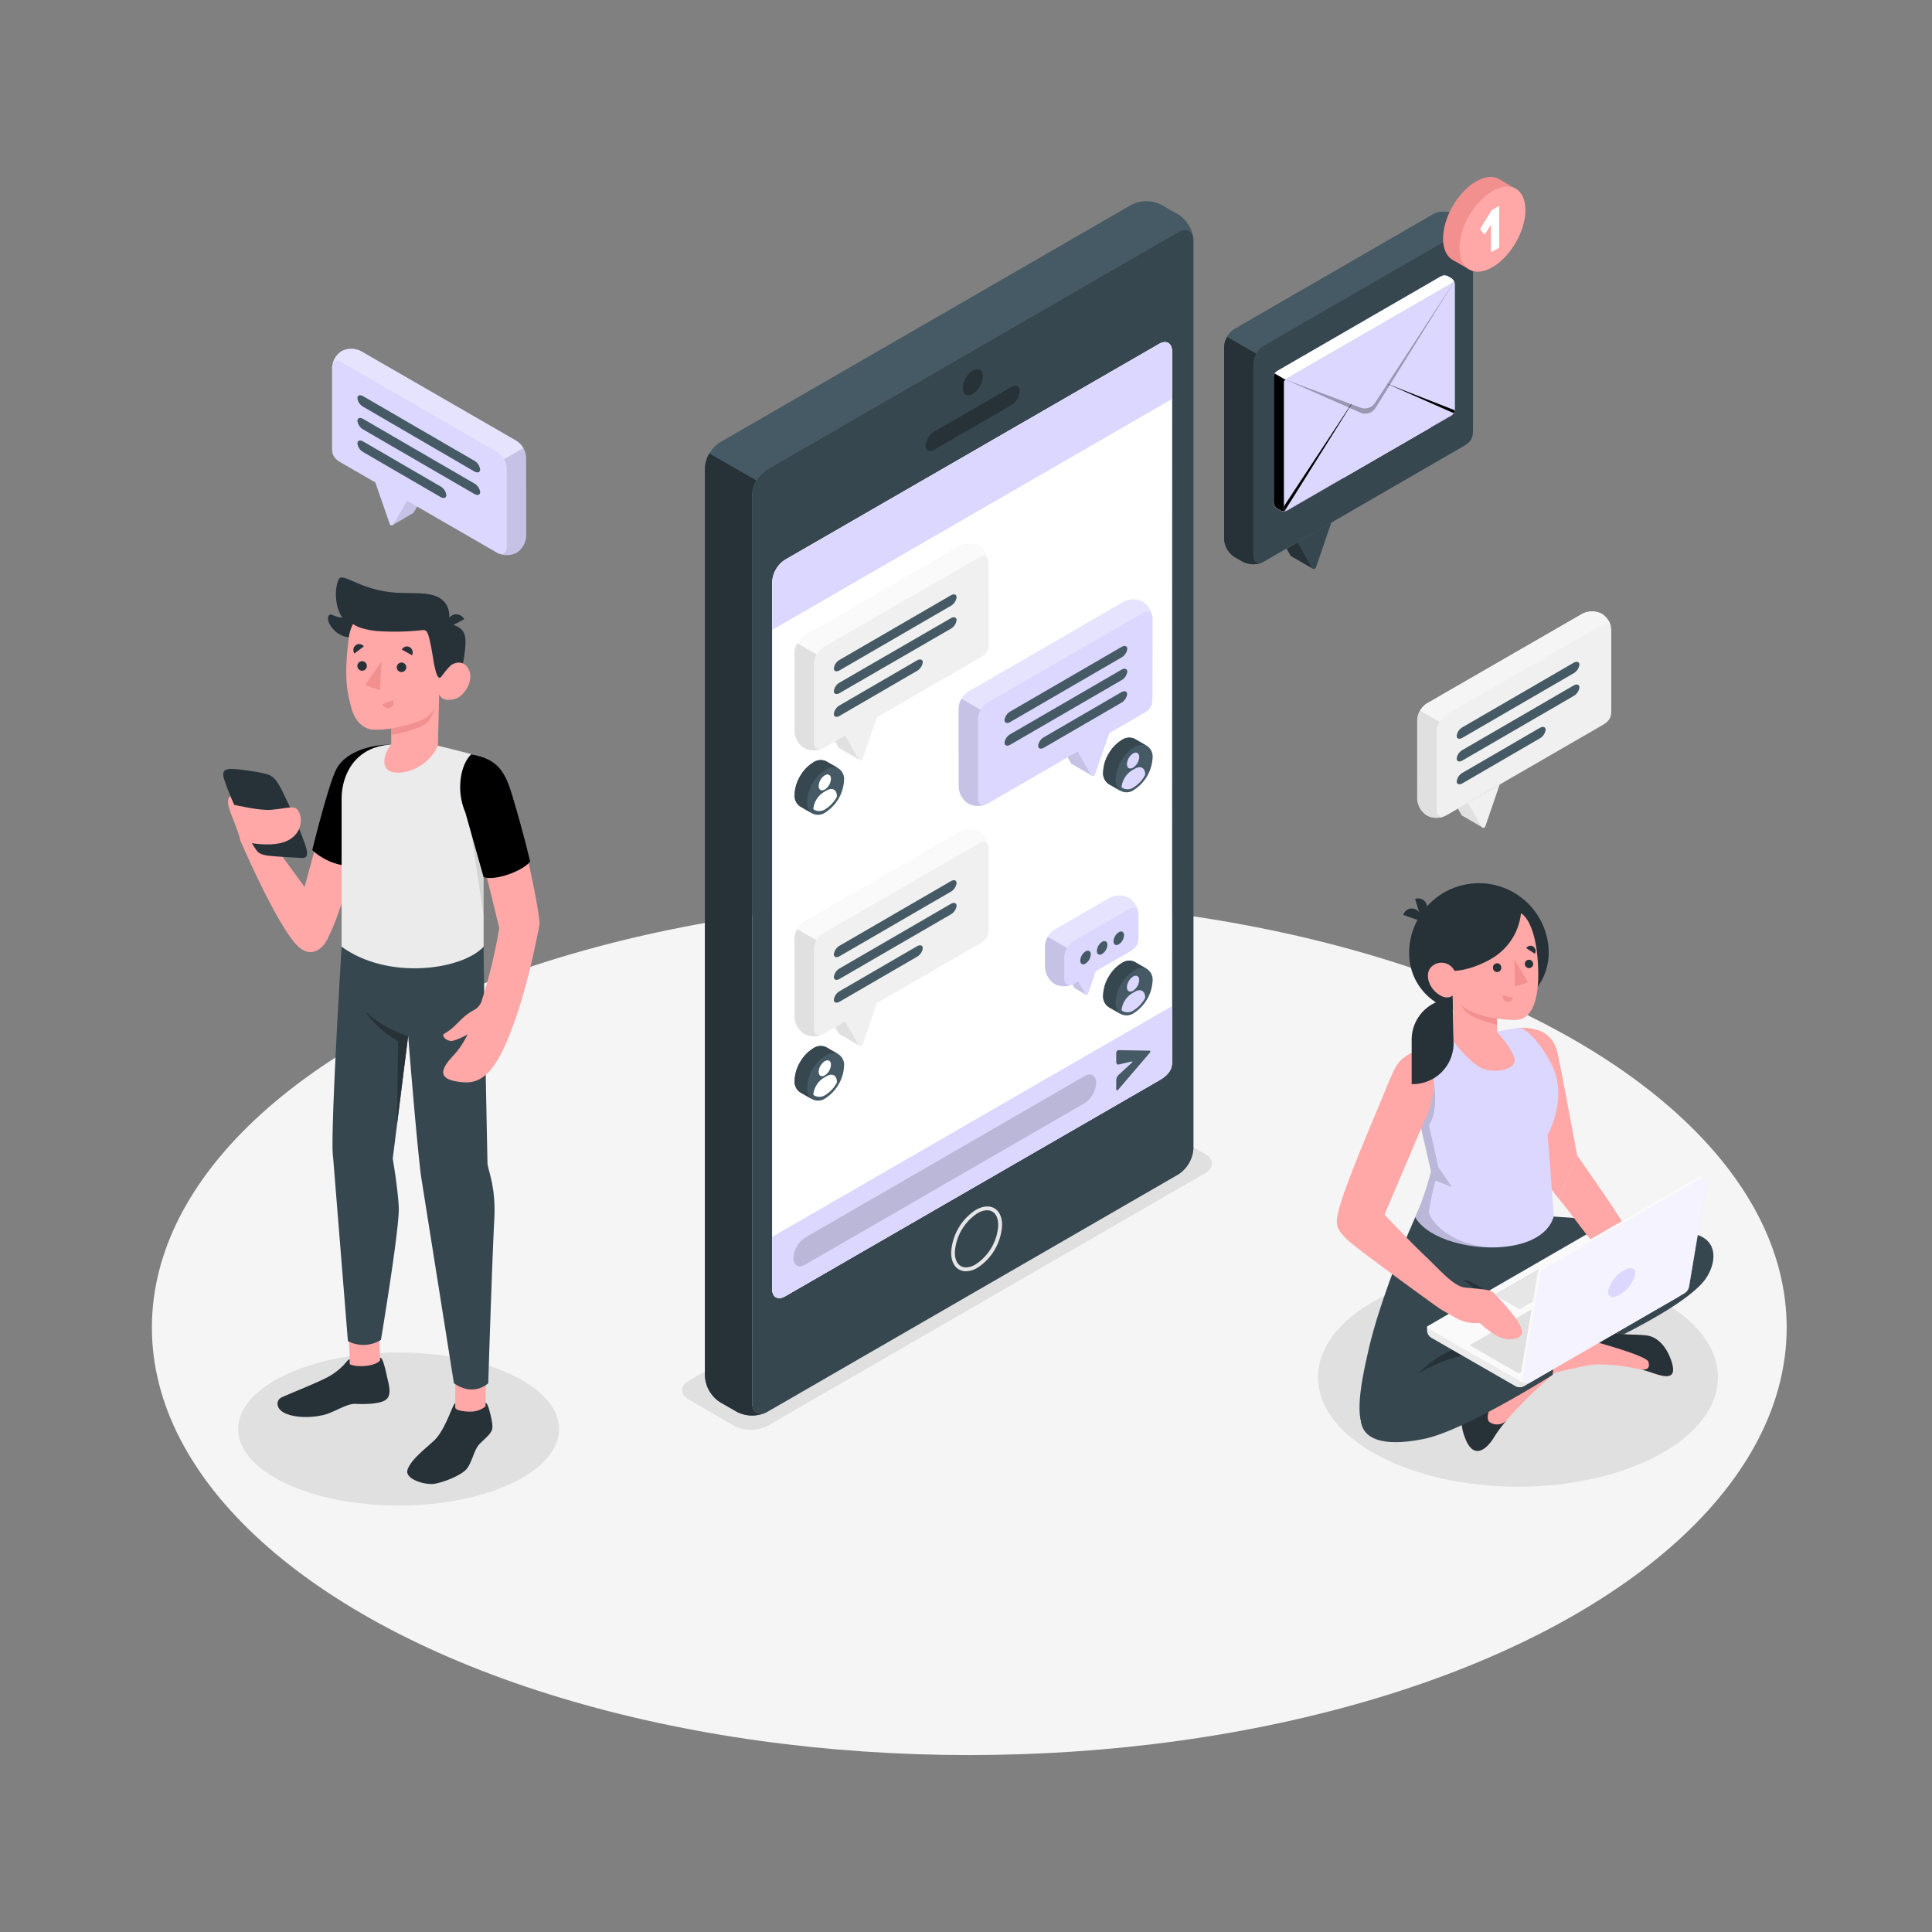 <svg xmlns="http://www.w3.org/2000/svg" xmlns:xlink="http://www.w3.org/1999/xlink" viewBox="0 0 500 500" xmlns:v="https://vecta.io/nano"><rect x="0" y="0" width="500" height="500" fill="#808080" stroke="none"/><style><![CDATA[.B{fill:#dbd7ff}.C{fill:#263238}.D{fill:#ffa8a7}.E{fill:#455a64}.F{fill:#37474f}.G{fill:#e0e0e0}.H{fill:#fff}.I{opacity:.1}.J{fill:#f28f8f}.K{opacity:.3}.L{fill:#fafafa}.M{fill:#f0f0f0}.N{fill:#ebebeb}]]></style><ellipse cx="250.85" cy="343.56" rx="211.54" ry="110.65" fill="#f5f5f5"/><g class="G"><path d="M178.32 362.23L190 369a9.57 9.57 0 0 0 8.66 0l113.2-65.36c2.39-1.38 2.39-3.62 0-5l-11.65-6.73a9.57 9.57 0 0 0-8.66 0l-113.2 65.36c-2.42 1.34-2.42 3.58-.03 4.96z"/><ellipse cx="392.84" cy="356.43" rx="51.75" ry="28.33"/><path d="M73.79 383.84c16.22 7.73 42.52 7.73 58.74 0s16.22-20.26 0-28-42.52-7.73-58.74 0-16.22 20.27 0 28z"/></g><path d="M308.83 61.63c-.28-2-1.89-2.74-3.83-1.61l-106.48 61.47a8.58 8.58 0 0 0-3.87 6.71v235c0 2.27 1.48 3.31 3.38 2.47a8.58 8.58 0 0 1-7.25-.24l-4.44-2.55a8.56 8.56 0 0 1-3.88-6.71V121.18a8.53 8.53 0 0 1 3.88-6.71L292.81 53a8.52 8.52 0 0 1 7.74 0l4.45 2.54a8.68 8.68 0 0 1 3.83 6.09z" class="E"/><path d="M305 60l-106.48 61.49a8.58 8.58 0 0 0-3.87 6.71v235c0 2.46 1.74 3.47 3.87 2.23L305 303.92a8.59 8.59 0 0 0 3.87-6.71v-235c0-2.42-1.74-3.43-3.87-2.21zm-1.71 215.07c0 2.11-1.48 3.45-3.32 4.51l-96.81 55.89c-1.83 1.06-3.32.21-3.32-1.91V150.64a7.38 7.38 0 0 1 3.32-5.76L300 89c1.84-1.06 3.32-.2 3.32 1.91z" class="F"/><path d="M198 365.63a8.58 8.58 0 0 1-7.25-.24l-4.44-2.55a8.58 8.58 0 0 1-3.88-6.71V121.18a8 8 0 0 1 1.14-3.83l12.19 7a8 8 0 0 0-1.14 3.82v235c.03 2.26 1.51 3.3 3.38 2.46zm53.76-269.7c1.43-.83 2.6-.16 2.6 1.5a5.77 5.77 0 0 1-2.6 4.5c-1.43.82-2.6.15-2.6-1.5a5.76 5.76 0 0 1 2.6-4.5z" class="C"/><path d="M250 329a3.61 3.61 0 0 1-1.84-.48c-1.32-.76-2-2.32-2-4.39a14.08 14.08 0 0 1 6.36-11c1.79-1 3.51-1.19 4.82-.43s2 2.32 2 4.39a14.05 14.05 0 0 1-6.36 11 6 6 0 0 1-2.98.91zm5.46-15.79a5.1 5.1 0 0 0-2.48.77 13 13 0 0 0-5.86 10.15c0 1.7.54 2.95 1.54 3.53s2.35.42 3.82-.43a13 13 0 0 0 5.86-10.16c0-1.7-.54-2.95-1.54-3.52a2.62 2.62 0 0 0-1.39-.33z" fill="#e6e6e6"/><path d="M241.74 111.72l20-11.57c1.2-.69 2.17-.2 2.17 1.09a4.64 4.64 0 0 1-2.17 3.6l-20 11.57c-1.2.69-2.17.2-2.17-1.09a4.64 4.64 0 0 1 2.17-3.6z" class="C"/><use xlink:href="#B" class="B"/><use xlink:href="#B" opacity=".75" class="H"/><path d="M300 89l-96.81 55.88a7.38 7.38 0 0 0-3.32 5.76V163l103.45-59.74V90.91c-.03-2.11-1.51-2.97-3.32-1.91zM199.84 320.09v13.49c0 2.12 1.49 3 3.32 1.91L300 279.6c1.84-1.06 3.32-2.4 3.32-4.51v-14.72z" class="B"/><path d="M208.35 320.3l72.34-41.8c1.67-1 3-.18 3 1.75h0a6.72 6.72 0 0 1-3 5.25l-72.34 41.8c-1.67 1-3 .18-3-1.75h0a6.72 6.72 0 0 1 3-5.25z" opacity=".15"/><path d="M288.88 272.64v2.13c0 .48.25.81.55.74l3.41-.79c.3-.07.3.1 0 .38l-3.41 3.14a2.12 2.12 0 0 0-.55 1.37v2.13c0 .48.24.59.53.25l8.09-9.46c.28-.34.28-.62 0-.62l-8.09-.13c-.29 0-.53.38-.53.86z" class="E"/><path d="M222.4,196.65l-5.14-3a.49.49,0,0,1-.24-.21l-.94-1.65,3-1.76-.09.26Z" class="G"/><g class="M"><path d="M218.66,190.31l3.56,6.16a.53.53,0,0,0,1-.09l3.76-10.86Z"/><path d="M255.85,145.69a5.5,5.5,0,0,0-2.49-4.31h0a5.45,5.45,0,0,0-5,0L208.14,164.6a5.52,5.52,0,0,0-2.49,4.31v20.38a5.5,5.5,0,0,0,2.49,4.31h0a5.45,5.45,0,0,0,5,0l40.48-23.38c2.24-1.27,2.26-2.55,2.26-4.14Z"/></g><path d="M205.65,189.29a5.5,5.5,0,0,0,2.49,4.31h0a5.52,5.52,0,0,0,4.54.21c-1.17.45-2.06-.22-2.06-1.64V171.78a5,5,0,0,1,.73-2.45l-5-2.87a5.09,5.09,0,0,0-.73,2.45Z" class="G"/><path d="M255.76 145c-.29-1-1.25-1.39-2.4-.73l-40.25 23.22a4.92 4.92 0 0 0-1.75 1.86l-5-2.87a5 5 0 0 1 1.75-1.85l40.25-23.22a5.51 5.51 0 0 1 5 0h0a5.43 5.43 0 0 1 2.4 3.59z" class="L"/><path d="M217.3 176.64L246.06 160c.83-.48 1.5-.26 1.5.49a3 3 0 0 1-1.5 2.23l-28.76 16.64c-.83.48-1.5.26-1.5-.49a3 3 0 0 1 1.5-2.23zm0 5.9l20-11.62c.84-.48 1.51-.26 1.51.49a3 3 0 0 1-1.51 2.23l-20 11.62c-.83.48-1.5.26-1.5-.49a3 3 0 0 1 1.5-2.23zm0-11.78l28.76-16.68c.83-.48 1.5-.26 1.5.49a3 3 0 0 1-1.5 2.23l-28.76 16.68c-.83.48-1.5.26-1.5-.49a3 3 0 0 1 1.5-2.23zm-.36 28.06l-3.15-1.8a3.35 3.35 0 0 0-3.36.34 9.64 9.64 0 0 0-3.19 3.25 10 10 0 0 0-1.59 5 3.37 3.37 0 0 0 1.4 3.09l3.15 1.81a3.3 3.3 0 0 0 3.46-.29 10.56 10.56 0 0 0 4.78-8.27 3.31 3.31 0 0 0-1.5-3.13z" class="E"/><path d="M213.79,197a3.35,3.35,0,0,0-3.36.34,9.73,9.73,0,0,0-3.19,3.25,10,10,0,0,0-1.59,5,3.35,3.35,0,0,0,1.4,3.09l3.12,1.79a3.45,3.45,0,0,1-1.29-3,10.6,10.6,0,0,1,4.78-8.28,3.48,3.48,0,0,1,3.24-.41Z" class="F"/><path d="M213.46 200.66c.88-.51 1.59-.1 1.59.91a3.52 3.52 0 0 1-1.59 2.76c-.88.5-1.59.09-1.59-.92a3.48 3.48 0 0 1 1.59-2.75zm.21 8.7a8.32 8.32 0 0 0 2.92-3.17v-.13c0-1.67-1.17-2.34-2.61-1.51l-.9.52a5.79 5.79 0 0 0-2.59 4.29 1.55 1.55 0 0 0 .23.21h0a2.77 2.77 0 0 0 2.95-.21z" class="H"/><path d="M222.4,270.63l-5.14-3a.54.54,0,0,1-.24-.21l-.94-1.65,3-1.77-.09.27Z" class="G"/><g class="M"><path d="M218.66,264.29l3.56,6.16a.53.53,0,0,0,1-.09l3.76-10.86Z"/><path d="M255.85,219.67a5.5,5.5,0,0,0-2.49-4.31h0a5.51,5.51,0,0,0-5,0l-40.25,23.22a5.5,5.5,0,0,0-2.49,4.31v20.38a5.52,5.52,0,0,0,2.49,4.31h0a5.45,5.45,0,0,0,5,0l40.48-23.38c2.24-1.28,2.26-2.56,2.26-4.14Z"/></g><path d="M205.65 263.27a5.52 5.52 0 0 0 2.49 4.31h0a5.52 5.52 0 0 0 4.54.21c-1.17.44-2.06-.22-2.06-1.64v-20.4a5.09 5.09 0 0 1 .73-2.45l-5-2.86a5.06 5.06 0 0 0-.73 2.45z" class="G"/><path d="M255.76 219c-.29-1.06-1.25-1.39-2.4-.73l-40.25 23.22a4.85 4.85 0 0 0-1.75 1.86l-5-2.87a5 5 0 0 1 1.75-1.85l40.25-23.23a5.57 5.57 0 0 1 5 0h0a5.45 5.45 0 0 1 2.4 3.6z" class="L"/><path d="M217.3 250.62l28.76-16.69c.83-.48 1.5-.26 1.5.5a3 3 0 0 1-1.5 2.22l-28.76 16.68c-.83.49-1.5.27-1.5-.49a3 3 0 0 1 1.5-2.22zm0 5.89l20-11.61c.84-.48 1.51-.26 1.51.49a3 3 0 0 1-1.51 2.23l-20 11.61c-.83.48-1.5.26-1.5-.49a3 3 0 0 1 1.5-2.23zm0-11.77l28.76-16.68c.83-.49 1.5-.27 1.5.49a3 3 0 0 1-1.5 2.23l-28.76 16.68c-.83.48-1.5.26-1.5-.49a3 3 0 0 1 1.5-2.23zm-.36 28.06l-3.15-1.8a3.35 3.35 0 0 0-3.36.34 9.64 9.64 0 0 0-3.19 3.25 10 10 0 0 0-1.59 5 3.37 3.37 0 0 0 1.4 3.09l3.15 1.8a3.28 3.28 0 0 0 3.46-.28 10.56 10.56 0 0 0 4.78-8.28 3.3 3.3 0 0 0-1.5-3.12z" class="E"/><path d="M213.79,271a3.35,3.35,0,0,0-3.36.34,9.73,9.73,0,0,0-3.19,3.25,10,10,0,0,0-1.59,5,3.35,3.35,0,0,0,1.4,3.09l3.12,1.78a3.42,3.42,0,0,1-1.29-3,9.87,9.87,0,0,1,1.59-5,9.68,9.68,0,0,1,3.19-3.26,3.48,3.48,0,0,1,3.24-.41Z" class="F"/><path d="M213.46 274.63c.88-.5 1.59-.09 1.59.92a3.5 3.5 0 0 1-1.59 2.75c-.88.51-1.59.1-1.59-.91a3.52 3.52 0 0 1 1.59-2.76zm.21 8.71a8.35 8.35 0 0 0 2.92-3.18V280c0-1.67-1.17-2.34-2.61-1.51l-.9.52a5.77 5.77 0 0 0-2.59 4.28 1.2 1.2 0 0 0 .23.22h0a2.77 2.77 0 0 0 2.95-.17z" class="H"/><path d="M282.55,200.73l-5.14-3a.49.49,0,0,1-.24-.21l-.95-1.65,3.06-1.76-.1.27Z" class="B"/><g class="I"><path d="M282.55,200.73l-5.14-3a.49.49,0,0,1-.24-.21l-.95-1.65,3.06-1.76-.1.27Z"/></g><g class="B"><path d="M278.81,194.39l3.56,6.16a.53.53,0,0,0,1-.09l3.76-10.85Z"/><path d="M298.29,160.05a5.51,5.51,0,0,0-2.48-4.31h0a5.51,5.51,0,0,0-5,0L250.59,179a5.47,5.47,0,0,0-2.49,4.3v20.39a5.47,5.47,0,0,0,2.49,4.3h0a5.51,5.51,0,0,0,5,0L296,184.57c2.23-1.27,2.25-2.55,2.25-4.14Z"/></g><g class="E"><use xlink:href="#C"/><path d="M270.19 190.77l20-11.62c.83-.48 1.51-.26 1.51.49a3 3 0 0 1-1.51 2.23l-20 11.62c-.83.48-1.51.26-1.51-.49a3 3 0 0 1 1.51-2.23z"/><use xlink:href="#C" y="-5.88"/></g><path d="M248.1,203.66a5.47,5.47,0,0,0,2.49,4.3h0a5.62,5.62,0,0,0,4.55.21c-1.17.44-2.06-.23-2.06-1.65V186.14a5.06,5.06,0,0,1,.73-2.45l-5-2.87a5.09,5.09,0,0,0-.73,2.45Z" class="I"/><path d="M298.21 159.34c-.29-1.05-1.25-1.39-2.4-.73l-40.26 23.22a5 5 0 0 0-1.75 1.86l-5-2.86a5 5 0 0 1 1.75-1.86l40.24-23.22a5.53 5.53 0 0 1 5 0h0a5.47 5.47 0 0 1 2.42 3.59z" class="H K"/><path d="M296.78 193l-3.14-1.8a3.35 3.35 0 0 0-3.36.34 9.55 9.55 0 0 0-3.19 3.25 9.94 9.94 0 0 0-1.59 5 3.36 3.36 0 0 0 1.39 3.09l3.16 1.81a3.3 3.3 0 0 0 3.46-.29 10.56 10.56 0 0 0 4.78-8.28 3.29 3.29 0 0 0-1.51-3.12z" class="E"/><path d="M293.64,191.21a3.35,3.35,0,0,0-3.36.34,9.55,9.55,0,0,0-3.19,3.25,9.94,9.94,0,0,0-1.59,5,3.36,3.36,0,0,0,1.39,3.09l3.12,1.79a3.47,3.47,0,0,1-1.28-3,9.9,9.9,0,0,1,1.59-5,9.58,9.58,0,0,1,3.19-3.26,3.48,3.48,0,0,1,3.24-.41Z" class="F"/><path d="M293.24 195c.87-.51 1.59-.09 1.59.92a3.52 3.52 0 0 1-1.59 2.75c-.88.51-1.59.1-1.59-.92a3.51 3.51 0 0 1 1.59-2.75zm.2 8.72a8.3 8.3 0 0 0 2.93-3.18v-.12c0-1.67-1.17-2.34-2.61-1.51l-.9.52a5.81 5.81 0 0 0-2.6 4.28 2.5 2.5 0 0 0 .24.22h0 0a2.75 2.75 0 0 0 2.94-.21zm-12.36 53.74l-2.89-1.67a.22.22 0 0 1-.13-.12l-.54-.93 1.72-1-.05.16z" class="B"/><g class="I"><path d="M281.08,257.46l-2.89-1.67a.22.22,0,0,1-.13-.12l-.54-.93,1.72-1-.05.16Z"/></g><g class="B"><path d="M279,253.9l2,3.46a.3.3,0,0,0,.54-.05l2.11-6.1Z"/><path d="M294.65,236.67a5.5,5.5,0,0,0-2.49-4.3h0a5.51,5.51,0,0,0-5,0l-14.25,8.22a5.49,5.49,0,0,0-2.48,4.3v5.44a5.49,5.49,0,0,0,2.48,4.31h0a5.45,5.45,0,0,0,5,0l14.48-8.38c2.24-1.27,2.26-2.55,2.26-4.13Z"/></g><path d="M270.46,250.33a5.49,5.49,0,0,0,2.48,4.31h0a5.54,5.54,0,0,0,4.55.21c-1.17.45-2.06-.22-2.06-1.64v-5.44a5.09,5.09,0,0,1,.73-2.45l-5-2.87a5.09,5.09,0,0,0-.73,2.45Z" class="I"/><path d="M294.56 236c-.29-1.06-1.25-1.39-2.4-.73l-14.25 8.22a4.89 4.89 0 0 0-1.75 1.85l-5-2.86a5.16 5.16 0 0 1 1.75-1.86l14.25-8.22a5.57 5.57 0 0 1 5 0h0a5.45 5.45 0 0 1 2.4 3.6z" class="H K"/><path d="M280.93 246.23a3 3 0 0 0-1.36 2.36c0 .86.6 1.22 1.36.78a3 3 0 0 0 1.36-2.35c0-.87-.61-1.22-1.36-.79zm4.3-2.49a3 3 0 0 0-1.36 2.36c0 .86.61 1.22 1.36.78a3 3 0 0 0 1.36-2.35c0-.87-.59-1.22-1.36-.79zm4.31-2.49a3 3 0 0 0-1.36 2.35c0 .87.61 1.22 1.36.79a3 3 0 0 0 1.36-2.39c0-.83-.61-1.18-1.36-.75zm7.24 9.48l-3.14-1.8a3.35 3.35 0 0 0-3.36.34 9.55 9.55 0 0 0-3.19 3.25 9.94 9.94 0 0 0-1.59 5 3.36 3.36 0 0 0 1.39 3.09l3.16 1.81a3.3 3.3 0 0 0 3.46-.29 10.56 10.56 0 0 0 4.78-8.27 3.3 3.3 0 0 0-1.51-3.13z" class="E"/><path d="M293.64,248.93a3.35,3.35,0,0,0-3.36.34,9.55,9.55,0,0,0-3.19,3.25,9.94,9.94,0,0,0-1.59,5,3.36,3.36,0,0,0,1.39,3.09l3.12,1.79a3.47,3.47,0,0,1-1.28-3,9.9,9.9,0,0,1,1.59-5,9.67,9.67,0,0,1,3.19-3.26,3.48,3.48,0,0,1,3.24-.41Z" class="F"/><path d="M293.24 252.73c.87-.5 1.59-.09 1.59.92a3.52 3.52 0 0 1-1.59 2.75c-.88.51-1.59.1-1.59-.92a3.51 3.51 0 0 1 1.59-2.75zm.2 8.71a8.3 8.3 0 0 0 2.93-3.18v-.12c0-1.67-1.17-2.34-2.61-1.51l-.9.52a5.81 5.81 0 0 0-2.6 4.28 2.5 2.5 0 0 0 .24.22h0a2.75 2.75 0 0 0 2.94-.21z" class="B"/><path d="M383.59,214.1l-5.14-3a.56.56,0,0,1-.24-.22l-.94-1.65,3.05-1.76-.1.27Z" class="G"/><g class="M"><path d="M379.85,207.76l3.56,6.16a.53.53,0,0,0,1-.09L388.13,203Z"/><path d="M417,163.14a5.52,5.52,0,0,0-2.49-4.31h0a5.45,5.45,0,0,0-5,0l-40.25,23.21a5.52,5.52,0,0,0-2.49,4.31v20.38a5.5,5.5,0,0,0,2.49,4.31h0a5.51,5.51,0,0,0,5,0l40.48-23.39c2.23-1.27,2.26-2.55,2.26-4.14Z"/></g><path d="M366.84,206.74a5.5,5.5,0,0,0,2.49,4.31h0a5.56,5.56,0,0,0,4.54.2c-1.17.45-2.06-.22-2.06-1.64V189.23a5.06,5.06,0,0,1,.73-2.45l-5-2.87a5.09,5.09,0,0,0-.73,2.45Z" class="G"/><path d="M417 162.43c-.29-1.05-1.25-1.39-2.4-.73l-40.3 23.22a4.92 4.92 0 0 0-1.75 1.86l-5-2.86a5 5 0 0 1 1.75-1.86l40.24-23.22a5.53 5.53 0 0 1 5 0h0a5.47 5.47 0 0 1 2.46 3.59z" fill="#f5f5f5"/><g class="E"><use xlink:href="#D"/><path d="M378.49 200l20-11.62c.83-.48 1.51-.26 1.51.49a3 3 0 0 1-1.51 2.23l-20 11.62c-.83.48-1.5.26-1.5-.49a3 3 0 0 1 1.5-2.23z"/><use xlink:href="#D" y="-5.88"/></g><path d="M101.67,135.85l5.14-3a.51.51,0,0,0,.24-.22l1-1.65-3.06-1.76.1.27Z" class="B"/><g class="I"><path d="M101.67,135.85l5.14-3a.51.51,0,0,0,.24-.22l1-1.65-3.06-1.76.1.27Z"/></g><g class="B"><path d="M105.41,129.5l-3.56,6.16a.53.53,0,0,1-1-.09l-3.76-10.85Z"/><path d="M85.93 95.16a5.47 5.47 0 0 1 2.49-4.3h0a5.51 5.51 0 0 1 5 0l40.26 23.22a5.49 5.49 0 0 1 2.48 4.3v20.39a5.49 5.49 0 0 1-2.48 4.3h0a5.51 5.51 0 0 1-5 0l-40.5-23.39c-2.23-1.27-2.25-2.55-2.25-4.13z"/></g><path d="M122.74 125.11L94 108.43c-.83-.48-1.5-.26-1.5.49a3 3 0 0 0 1.5 2.23l28.75 16.68c.84.48 1.51.26 1.51-.49a3 3 0 0 0-1.52-2.23zm-8.74.77l-20-11.62c-.83-.48-1.5-.26-1.5.49A3 3 0 0 0 94 117l20 11.62c.83.48 1.51.26 1.51-.49a3 3 0 0 0-1.51-2.25zm8.74-6.65L94 102.55c-.83-.48-1.5-.26-1.5.49a3 3 0 0 0 1.5 2.23L122.74 122c.84.48 1.51.26 1.51-.49a3 3 0 0 0-1.51-2.28z" class="E"/><path d="M136.12,138.77a5.49,5.49,0,0,1-2.48,4.3h0a5.54,5.54,0,0,1-4.55.21c1.17.44,2.06-.23,2.06-1.64V121.25a5.09,5.09,0,0,0-.73-2.45l5-2.86a5,5,0,0,1,.73,2.44Z" class="I"/><path d="M86,94.46c.29-1.06,1.25-1.39,2.4-.73L128.67,117a4.89,4.89,0,0,1,1.75,1.85l5-2.86a5.16,5.16,0,0,0-1.75-1.86L93.39,90.86a5.53,5.53,0,0,0-5,0h0A5.47,5.47,0,0,0,86,94.46Z" class="H K"/><path d="M339.76,147.19l-5.54-3.2a.53.53,0,0,1-.26-.23l-1-1.78,3.29-1.9-.1.29Z" class="C"/><g class="F"><path d="M335.73,140.35l3.83,6.64a.58.58,0,0,0,1-.1l4-11.7Z"/><path d="M381.21,61.32a5.91,5.91,0,0,0-2.68-4.64l-2.18-1.26a5.89,5.89,0,0,0-5.36,0L319.48,85.17a5.91,5.91,0,0,0-2.68,4.64v49.68a5.91,5.91,0,0,0,2.68,4.64l2.18,1.26a5.89,5.89,0,0,0,5.36,0l51.76-29.93c2.41-1.37,2.43-2.75,2.43-4.46Z"/></g><path d="M316.8,139.49a5.91,5.91,0,0,0,2.68,4.64l2.18,1.26a6,6,0,0,0,4.9.23c-1.26.47-2.22-.25-2.22-1.77V94.16a5.44,5.44,0,0,1,.79-2.64l-7.54-4.35a5.41,5.41,0,0,0-.79,2.64Z" class="C"/><path d="M381.12 60.56c-.31-1.14-1.35-1.5-2.59-.79L327 89.52a5.37 5.37 0 0 0-1.89 2l-7.54-4.35a5.45 5.45 0 0 1 1.89-2L371 55.42a6 6 0 0 1 5.36 0l2.19 1.26a5.92 5.92 0 0 1 2.57 3.88z" class="E"/><use xlink:href="#E" class="B"/><use xlink:href="#E" opacity=".4" class="H"/><use xlink:href="#F" class="B"/><use xlink:href="#F" class="K"/><g class="B"><path d="M376.48 73.46v32.63a1.86 1.86 0 0 1-.75 1.38h0-.05l-42.59 24.63h0a.6.6 0 0 1-.57.06.57.57 0 0 1-.25-.55V99a.71.71 0 0 1 .93-.73l17.9 4.25 2.34.56a1.56 1.56 0 0 0 1.5-.56l2.71-3.78 18.28-25.45c.3-.44.55-.36.55.17z"/><use xlink:href="#G"/></g><use xlink:href="#G" opacity=".2"/><use xlink:href="#H" class="B"/><use xlink:href="#H" opacity=".2"/><path d="M376.22 106.93a1.71 1.71 0 0 1-.49.54h0l-42.64 24.63h0a.6.6 0 0 1-.57.06l20.38-32.53a3.21 3.21 0 0 1 4-1.23z" class="B"/><path d="M332.6 98.21l19.4 8.55a3.16 3.16 0 0 0 4-1.22L376.26 73z" class="K"/><path d="M332.6,98.21l19.5,7.29a3.17,3.17,0,0,0,3.76-1.24L376.26,73Z" class="B"/><path d="M392.46 49L388 46.35h0 0 0c-1.54-.87-3.66-.74-6 .61-4.71 2.72-8.53 9.34-8.53 14.79 0 2.71.95 4.62 2.49 5.52h0l4.19 2.4.75-1.26a8.75 8.75 0 0 0 2.45-1c4.72-2.73 8.54-9.35 8.54-14.79a9.09 9.09 0 0 0-.27-2.18z" class="J"/><path d="M386.24 49.44c-4.71 2.72-8.53 9.34-8.53 14.78s3.82 7.66 8.53 4.93 8.54-9.34 8.54-14.78-3.78-7.65-8.54-4.93z" class="D"/><path d="M383.19,59.53a.38.38,0,0,1-.06-.28.93.93,0,0,1,.13-.35l2.48-4,.23-.34a1,1,0,0,1,.31-.3l1.4-.82a.21.21,0,0,1,.23,0,.3.3,0,0,1,.09.24v10a.75.75,0,0,1-.09.34.63.63,0,0,1-.23.25l-1.51.88a.18.18,0,0,1-.22,0,.3.3,0,0,1-.09-.24V58.15l-1.38,2.19a.46.46,0,0,1-.23.21.17.17,0,0,1-.21,0Z" class="H"/><path d="M403.36,310.19c-2.43-2.82-4.39-6.82-5.26-7.65C395.57,300.13,393,266,393,266c5.91-.2,9.08,2,10.1,6.54s5.07,26.5,5.07,26.5" class="D"/><path d="M367.35,312.73c-2.94,5.94-10.2,23.82-13.08,36.19-2.7,11.58-3.75,19.6,0,22.4s14.48,1.1,21.28-13.37c2.13-4.53,10.14-18.51,10.14-18.51s5.92-2.13,8-3.73c0,0,19.76.57,29.36-1.39s19.81-13.7,15.88-14.85c-7.07-2.08-20.85-3.59-36.8-4.62Z" class="F"/><path d="M413.59 331.84c-4.32 1-10.72-.34-14.34-1.39a9.45 9.45 0 0 0-.12-3.83 12.5 12.5 0 0 1-1.6 4.8c-.59.34-1.1.62-1.46.8-2.4 1.23-9 4.6-10.22 3.54a12.9 12.9 0 0 0-7.4-4.69c2.07 1.39 8.06 5.68 5.93 10.66l1.31-2.29s5.92-2.13 8-3.73c0 0 11 .32 20.64-.34l11.38-7.88s-5.49-.32-12.12 4.35z" class="C"/><path d="M402.52,345.67c-2.07,1.87-5.23,3.37-7.45,2.91s-5.4-.68-6.64,3.75c-1.41,5-6,8.09-8.52,10.85s-1.73,6.9-.41,9.76c2.22,4.82,5.46,1.91,7.26-1.15s7.08-8.67,9.63-11a91.85,91.85,0,0,1,9-7.85Z" class="D"/><path d="M432.28,319.1c12.37-1.26,12.62,6.29,9.44,11.4-3.43,5.5-16.52,12.29-22.93,15.55s-15.36,8.38-15.36,8.38A13,13,0,0,1,400,347c7-4.92,13.89-17.56,25.64-19.51Z" class="F"/><path d="M395.89 348.66h0a5.43 5.43 0 0 1-.82-.08c-2.22-.47-5.4-.68-6.64 3.75-1.41 5-6 8.09-8.52 10.85s-1.73 6.9-.41 9.76c2.22 4.82 5.46 1.91 7.26-1.15a35 35 0 0 1 3.29-4.36 3.4 3.4 0 0 1-4.62.55c-.91-.79-.24-3.57 1.45-5.44s7.84-14.03 9.01-13.88z" class="C"/><path d="M397.43,347.2c2.26-.57,5.58-1.38,6.95-3.18s4.21-3.55,8.06-1c4.36,2.87,9.82,2.19,13.54,2.6s5.83,4.08,6.71,7.1c1.49,5.1-2.79,3.36-6.15,2.23s-11.17-2.19-14.48-1.75-11.61,2.54-11.61,2.54Z" class="D"/><path d="M424.94 354.46l1.6.46c3.36 1.13 7.64 2.87 6.15-2.23-.88-3-3-6.68-6.71-7.1s-9.18.27-13.54-2.6c-3.85-2.52-6.69-.78-8.06 1a4.64 4.64 0 0 1-.53.56h0l9.31 2.78c4.88 1.41 13.14 3.85 13.45 5.11.23.94.39 2.08-1.67 2.02z" class="C"/><path d="M352.24 368c.72 4.4 5.65 6.52 16.22 4.4s33.34-16.57 33.34-16.57 1.4-7.45-4.38-9.08l-13.84 2.82a112.3 112.3 0 0 0-11.46 3.17c-5.8 7.78-11.84 4.64-14 7.38-3.63 4.59-5.88 7.88-5.88 7.88z" class="F"/><path d="M379.43,350.58a39,39,0,0,0-12.37,4.94s5.41-6.34,13.77-7.48Z" class="C"/><path d="M400.51 293.76c.48 4.5 1.59 21.09 1.59 21.09-3.49 11.77-30.59 9.4-35.83.17a77.39 77.39 0 0 0 4.07-11.85l-2.88-12.59s6.89-6.28 0-19.1l9.11-2.73L393 266c2.77.15 7.47 6.5 9.28 11.14 1.15 2.97 2.08 9-1.77 16.62z" class="B"/><path d="M386.3 322.83c-11.37-.48-16.61-7.47-16.49-9.31a74 74 0 0 1 1.68-8l4.26 1.67-3.51-5.12-2.43-10.91c2.57-3.77 1.3-10.59 1.3-10.59l-.71-.42c.83 7-2.94 10.43-2.94 10.43l2.88 12.59a77.39 77.39 0 0 1-4.07 11.83c2.78 4.92 11.73 7.89 20.03 7.83z" opacity=".15"/><g class="C"><path d="M386.17 261.63l-6 .16a15.07 15.07 0 0 1-15.48-14.66h0a18.06 18.06 0 0 1 17.56-18.55h0a18.06 18.06 0 0 1 18.55 17.56h0a15.08 15.08 0 0 1-14.63 15.49z"/><path d="M367.66 238.35l-4.49-1.57a2.3 2.3 0 0 1 3-1.53 2.5 2.5 0 0 1 1.49 3.1z"/><path d="M367.61 237.19l-1.38-4.54a2.29 2.29 0 0 1 3 1.49 2.48 2.48 0 0 1-1.62 3.05z"/></g><path d="M393.63 236.36c1.94 1.08 4.43 5.81 4.47 15.88 0 8.53-2.67 10.71-4 11.35s-4.06.35-6.67 0l.05 3.53s4.69 5.13 4.52 7.48-6 3.57-9.42 1.37a27.45 27.45 0 0 1-6.39-6.53l-.26-11.82s-1.49 1.53-4.15-.67c-2.19-1.82-3-5-1.37-6.7a3.73 3.73 0 0 1 6 1s4.15 0 9.59-3.15a15.52 15.52 0 0 0 7.63-11.74z" class="D"/><path d="M388.52,250.35a1.07,1.07,0,1,1-2.13.16,1.07,1.07,0,1,1,2.13-.16Z" class="C"/><path d="M389 257.57l2.51.73a1.28 1.28 0 0 1-1.6.93 1.36 1.36 0 0 1-.91-1.66z" class="J"/><path d="M397.22 246.82l-2.22-1.44a1.28 1.28 0 0 1 1.8-.42 1.38 1.38 0 0 1 .42 1.86zm-.43 2.53a1.08 1.08 0 0 1-1 1.19 1.09 1.09 0 0 1-1.16-1 1.073 1.073 0 1 1 2.14-.16z" class="C"/><path d="M391.94 248.34l.12 6.98 3.37-1.14-3.49-5.84zm-4.55 15.24c-2.75-.29-8.44-1.76-9.38-4a5.85 5.85 0 0 0 2.06 2.79c1.72 1.4 7.37 2.87 7.37 2.87z" class="J"/><path d="M369.32,343.42v.81a2.28,2.28,0,0,0,1.13,2l21.68,12.47a2.25,2.25,0,0,0,2.28,0l39.77-23a2.26,2.26,0,0,0,1.14-2v-.55l-42.05,24.27Z" class="N"/><path d="M435.32,333.19l-23.58-13.62a1.37,1.37,0,0,0-1.36,0L369.47,343.2a.3.3,0,0,0,0,.52l23.8,13.75Z" class="L"/><path d="M408.15,299c3.17,4.61,10.36,14.63,13.59,20.37,1.86,3.31-.48,6.52-5.56,5.16-3.35-.89-8.16-8.92-12.82-14.36" class="D"/><path d="M393.06 355.46l-12.72-7.33 37.19-21.48 12.79 7.3-37.26 21.51zm-6.26-20.41l.24.14 6.23 3.6 11.09-6.4.23-.13-6.47-3.74-11.32 6.53z" class="G"/><path d="M387.04 335.19l6.23 3.6 11.09-6.4-6.24-3.6-11.08 6.4z" fill="#e6e6e6"/><path d="M393.27,357.46V359a2.22,2.22,0,0,0,1.14-.31l39.77-23a2.26,2.26,0,0,0,1.14-2v-.55Z" class="N"/><g opacity=".5" class="G"><path d="M393.27,357.46V359a2.22,2.22,0,0,0,1.14-.31l39.77-23a2.26,2.26,0,0,0,1.14-2v-.55Z"/></g><use xlink:href="#I" class="B"/><g opacity=".7" class="H"><use xlink:href="#I"/></g><path d="M393.27,357.47l.27.15a3.14,3.14,0,0,0,.37.18l4.69-28a2,2,0,0,1,1-1.39l41.15-23.77a3.28,3.28,0,0,0-.55-.41l-41.24,23.8a2,2,0,0,0-1,1.4Z" class="L"/><path d="M416.22 333.93a8.7 8.7 0 0 1 4-5.13c1.91-1.11 3.23-.6 2.94 1.13a8.79 8.79 0 0 1-4 5.14c-1.92 1.1-3.23.59-2.94-1.14z" class="B"/><path d="M372.7 338.74c-2.18-1.5-16.07-11.61-21.62-15.91-5.78-4.48-5.43-5.92-4.73-9.15 1.38-6.38 10.14-26.47 12.55-32.43 2.7-6.65 3.32-7.49 8.56-9.77 3.62 2.86 5.64 9.87.77 19.53l-9.92 23.34s6.61 7 10.52 10.7 7.36 7.85 10.28 8.17c2.32.25 6.43.41 7.31 1.22a68.64 68.64 0 0 1 6 6.92c.83 1.36 2.8 4.13 0 5-2.55.8-4.63-.29-6.71-1.71a27.63 27.63 0 0 1-2.77-2.29 10.12 10.12 0 0 1-6-1.19c-1.6-.88-4.24-2.43-4.24-2.43z" class="D"/><path d="M365.34,280.57h.29a10.56,10.56,0,0,0,10.55-10.82l-.27-11.25h0a10.56,10.56,0,0,0-10.57,10.56Z" class="C"/><g class="D"><path d="M84.63,243.21c-1,2.15-4.22,5.27-7.95,1.25-5.45-5.89-14.43-26.8-14.43-26.8l5.9-2.73,12,16.42,6.41,7.12"/><path d="M86.22 203.06c-2.83 9.49-8.52 30.63-8.52 30.63l6.93 9.52a55.6 55.6 0 0 0 3.16-7.56C89 232.35 93 219.18 93 219.18s-.85-19 2.12-21.54a17.3 17.3 0 0 1 5.46-3.27c-4.73.38-11.78 0-14.36 8.69z"/></g><path d="M72.92 204.43c-1.57-2.92-2-3.05-2.89-3.69s-6.65-1.49-9-1.69c-2.8-.24-3.79.28-3 2.68 1.66 5.14 6.7 16.05 7.83 17.56.74 1 .89 1.9 4 2.21 2.93.28 6.61.44 7.69.51s2.58.33 1.61-2.85a106.82 106.82 0 0 0-4.28-10.59l-1.96-4.14z" class="C"/><path d="M62.25 217.66c-1.17-5.16-4.6-9.92-2.66-11.66l1 2.28s6.42 1.54 9.52 1.3 5.63-1 6.48-.38c1.8 1.27 2.32 6.67-2.84 8.64-4.34 1.66-11.5-.18-11.5-.18z" class="D"/><use xlink:href="#J" class="B"/><use xlink:href="#J" class="I"/><path d="M117.82 356.68h7.86v11.44h-7.86zm-27.624-13.89l7.855-.27.393 11.433-7.855.27z" class="D"/><path d="M125.16 245c0 7.51 1 56 1 56 .18 2.15 2.2 6.13 1.77 14.42-.6 11.27-1.57 42.55-1.57 42.55s-3.69 3.66-8.89 0l-8.52-53.67c-1.23-9.74-3.31-36.2-3.31-36.2l-4 31.76s1.28 7.33 1.56 12.49-4.61 34.41-4.61 34.41a8.57 8.57 0 0 1-8.55.32l-3.84-47.66c-.84-4.66 2.21-54.42 2.21-54.42z" class="F"/><path d="M113.33,193c.92.22,8.49,2,11.83,3.13V245c-5.51,6-24.72,8.79-36.75,0V206.7c0-6.12,3.4-13.47,12.79-14Z" class="N"/><path d="M116 161.72a4.19 4.19 0 0 1 3.46 1.22c1.49 1.52 1.18 4.34 0 10.81l-4.6.53zm-26.83-1.87a7.28 7.28 0 0 1-2.88-.58c-1.41-.81-1.78.79-1 2.18a6.55 6.55 0 0 0 5.33 3.55c0-.2 1.32-3.6 1.32-3.6z" class="C"/><path d="M113.82 174.28c.68.41 1.66-.9 2.5-1.78s3.59-2.09 5 .8-1.21 6.83-3.38 7.51c-3.72 1.17-4.28-1.22-4.28-1.22l-.33 13.41a12 12 0 0 1-9 6.87c-6.61.9-5.25-4.56-3.08-7.23v-4.09a23.77 23.77 0 0 1-5 .26c-2.75-.42-4.47-2.59-5.3-5.56-1.34-4.76-1.85-8.61-.71-18 1.24-10.28 13.19-10.38 19.65-6.32s3.93 15.35 3.93 15.35z" class="D"/><g class="C"><path d="M113.82 175.43c.34 0 1.65-2.16 2.5-2.93 1.18-1.08-.34-10.78-.34-10.78s1.19-3.68-1.14-6.12-6.84-2-10.13-2.14a29.84 29.84 0 0 1-11.79-2.37c-4.68-2-5-2.27-5.61-.22s-.8 6.77 2 9.92l2.33.86s1.25 1.11 5.62 1.64a64.68 64.68 0 0 0 12.1-.22c1.27-.18 1.54 1.05 2.22 4.4.59 2.95 1.09 7.94 2.24 7.96z"/><path d="M116 162.48l4.13-2.22a2.28 2.28 0 0 0-3.13-1 2.45 2.45 0 0 0-1 3.22z"/></g><path d="M101.21,188.59s6.12-1.23,8.26-2.37a7.07,7.07,0,0,0,3-2.93,9.66,9.66,0,0,1-1.68,3.46c-1.56,2-9.54,3.47-9.54,3.47Z" class="J"/><path d="M102.68 172.75a1.23 1.23 0 1 0 1.23-1.28 1.25 1.25 0 0 0-1.23 1.28zm1.32-4.63l2.63 1.45a1.58 1.58 0 0 0-.61-2.09 1.46 1.46 0 0 0-2.02.64z" class="C"/><path d="M101.77 181.22L99 182.27a1.46 1.46 0 0 0 1.9.93 1.57 1.57 0 0 0 .87-1.98z" class="J"/><path d="M91.74 169.14l2.4-1.84a1.45 1.45 0 0 0-2.08-.32 1.59 1.59 0 0 0-.32 2.16zm.74 3.26a1.23 1.23 0 1 0 1.23-1.28 1.25 1.25 0 0 0-1.23 1.28z" class="C"/><path d="M98.73 171.24l-.4 7.37-3.85-1.31 4.25-6.06z" class="J"/><path d="M117.82 364.24v-1.12c-.75.32-2.5 7-5.62 9.83-2.48 2.26-5.86 4.87-6.72 7.39s4.71 4.07 7 3.66c2.69-.48 7.35-2.37 8.52-4.13s1.72-4.34 2.67-5.63 3.14-2.72 3.66-4.21c.28-.82-.06-2.61-.45-4.13s-.76-2.91-1.24-2.78v.88a6.21 6.21 0 0 1-3.92 1.33c-1.12.01-3.91-.21-3.9-1.09zM90.5 351.8c-.41 0-.74.59-1.64 1.56a17.1 17.1 0 0 1-4.62 3.33c-2.94 1.47-8.66 3.74-11.25 4.9-1.62.73-1.54 2.68.13 3.79s5.71 1.92 10.55.83c2.64-.59 6.08-3 8.25-2.89s6.25.1 7.85-1 1-3.47.51-5.5c-.49-2.22-1.2-5.61-1.93-5.46v.7c-.94 1.43-5.75 2-7.83 1z" class="C"/><path d="M139.6 239.5c.49-2.36-4.8-25.79-6.87-33.2l-9.17 10.7 5.64 23.12a130.13 130.13 0 0 1-4.6 19.08 4.2 4.2 0 0 1-2 2.24c-2.45 1.31-3.49 2.75-5.38 4.48-1.48 1.35-2.68 1.63-2.53 2.11a2.28 2.28 0 0 0 2.84 1.23 16.53 16.53 0 0 0 3.47-1.56 21.35 21.35 0 0 1-3.8 5.62c-3.56 3.8-3.87 6.27 2.76 6.77 4.15.32 7.64-2 11.39-11 1.08-2.57 2.44-6.32 3.46-9.71 2.4-7.99 3.66-14.38 4.79-19.88z" class="D"/><use xlink:href="#K" class="B"/><use xlink:href="#K" class="I"/><path d="M125.16 227.02l-3.2-11.35 3.2 21.35v-10z" class="I"/><path d="M105.61,268.13a29.13,29.13,0,0,1-10.94-6.27s2.11,3.95,8.39,7.63l-.34,21.6Z" class="C"/><defs ><path id="B" d="M303.29,275.09c0,2.11-1.48,3.45-3.32,4.51l-96.81,55.89c-1.83,1.06-3.32.21-3.32-1.91V150.64a7.38,7.38,0,0,1,3.32-5.76L300,89c1.84-1.06,3.32-.2,3.32,1.91Z"/><path id="C" d="M261.48 190l28.75-16.68c.83-.48 1.51-.26 1.51.49a3 3 0 0 1-1.51 2.23l-28.75 16.68c-.83.48-1.51.26-1.51-.49a3 3 0 0 1 1.51-2.23z"/><path id="D" d="M378.49 194.09l28.75-16.68c.84-.48 1.51-.26 1.51.49a3 3 0 0 1-1.51 2.23l-28.75 16.68c-.83.48-1.5.26-1.5-.49a3 3 0 0 1 1.5-2.23z"/><path id="E" d="M329.65,97.49a1.85,1.85,0,0,1,.84-1.44L373,71.48a1.89,1.89,0,0,1,1.67,0l.94.54a1.87,1.87,0,0,1,.83,1.44v32.62a1.89,1.89,0,0,1-.83,1.45L333.09,132.1a1.89,1.89,0,0,1-1.67,0l-.93-.54a1.87,1.87,0,0,1-.84-1.45Z"/><path id="F" d="M333.55,98.79l-3.65-2.12a1.73,1.73,0,0,0-.25.82v32.62a1.87,1.87,0,0,0,.84,1.45l.93.54a1.89,1.89,0,0,0,1.67,0l.46-.27Z"/><path id="G" d="M375.65 107.53h.05 0a1.71 1.71 0 0 0 .49-.54 1.75 1.75 0 0 0 .26-.83l-18.84-7.37 12.61 11.91z"/><path id="H" d="M332.26,131.61a.57.57,0,0,0,.25.55.6.6,0,0,0,.57-.06h0l14.65-8.46,3.35-21.13-18.83,28.56Z"/><path id="I" d="M393.91,357.8a2.7,2.7,0,0,0,2.32-.18l39.6-22.86a2.66,2.66,0,0,0,1.31-1.89L441.48,307a3.25,3.25,0,0,0,0-.44,2.71,2.71,0,0,0-.79-1.92l-41.15,23.77a2,2,0,0,0-1,1.39Z"/><path id="J" d="M101,192.68c-5.68.06-11.93,2.13-14.08,6.58S80.79,220,80.79,220a16,16,0,0,0,12.3,4.12Z"/><path id="K" d="M120.44,210.28c-2.5-5.74-1.25-12.46,1.52-15.07,7,1.21,8.83,4.54,10.77,11.09,3,10.1,4.49,16.66,4.49,16.66-1.76,2.34-8.77,5.06-12.06,4.06Z"/></defs></svg>